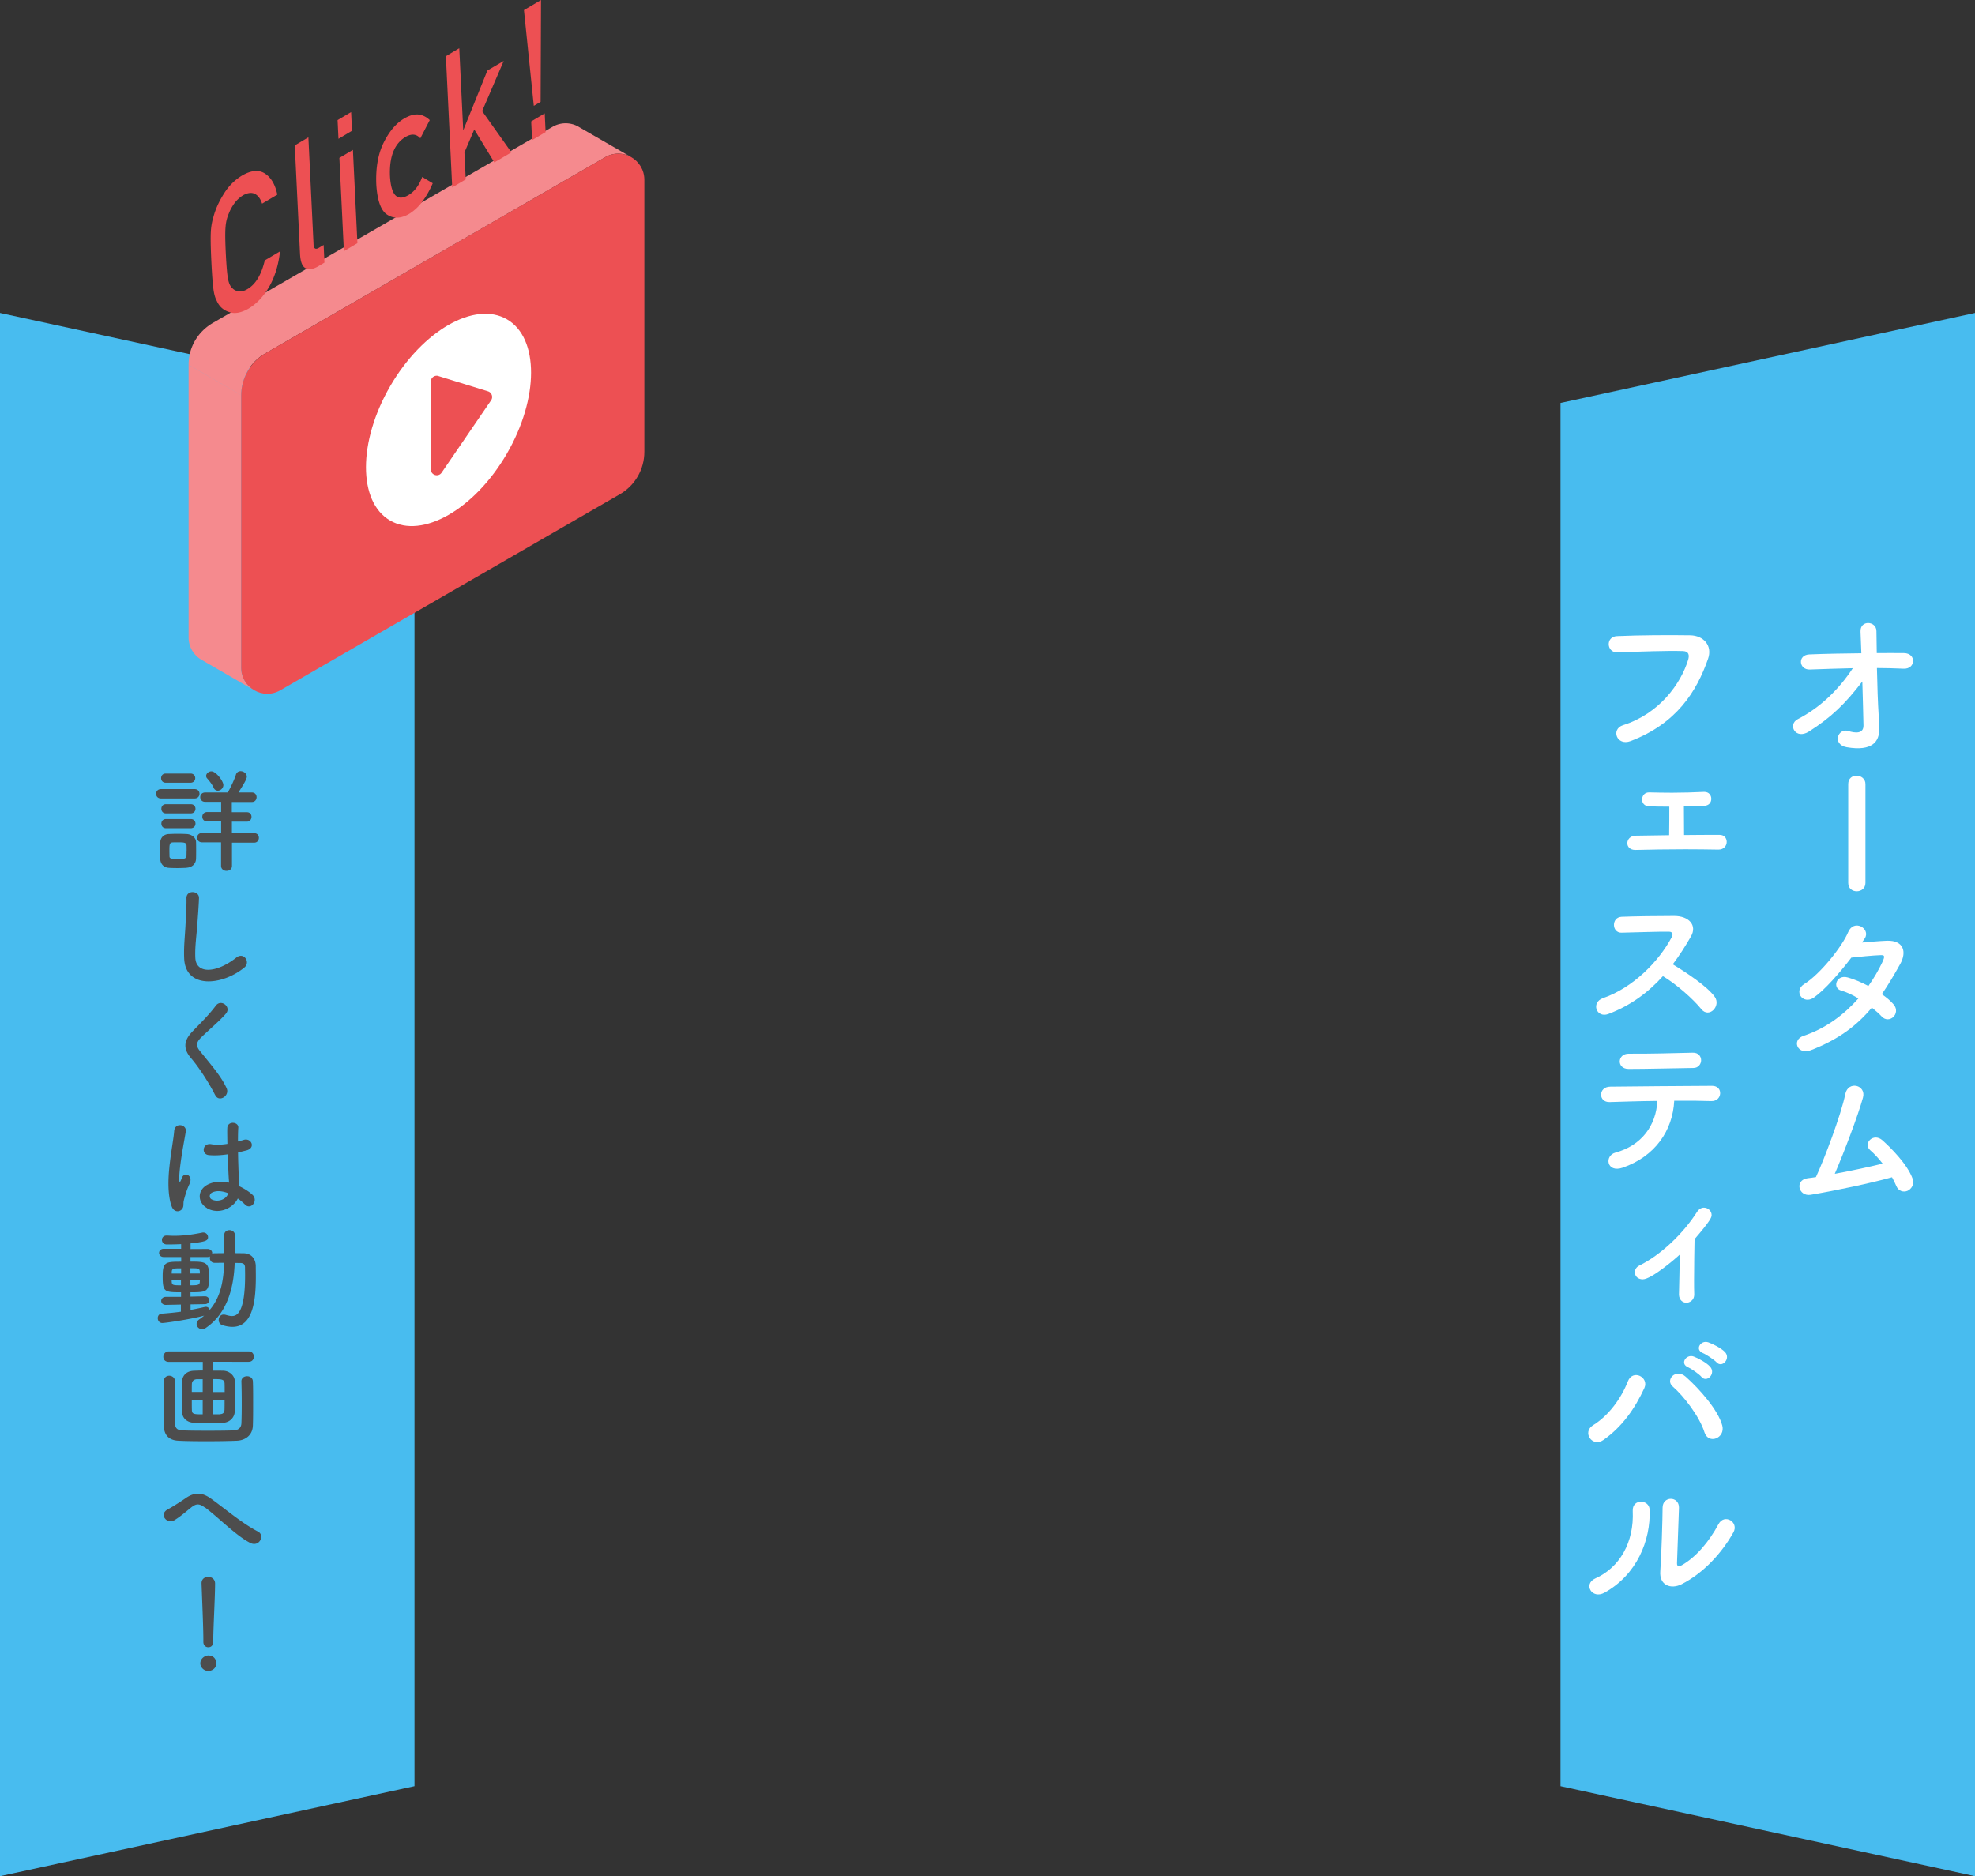 <svg id="_レイヤー_2" data-name="レイヤー 2" xmlns="http://www.w3.org/2000/svg" viewBox="0 0 240.86 228.84"><rect x="0" y="0" width="240.86" height="228.84" fill="#333333" stroke="none"/><defs><style>.cls-1{fill:#f58a8e}.cls-2{fill:#fff}.cls-3{fill:#ed5053}.cls-4{fill:#48bcef}.cls-5{fill:#4d4d4d}</style></defs><g id="_横タブ" data-name="横タブ"><path class="cls-4" d="M190.31 49.15v168.71l50.55 10.98V38.17l-50.55 10.98zM50.55 49.15v168.71L0 228.84V38.17l50.55 10.98z"/></g><g id="_イラスト" data-name="イラスト"><path class="cls-1" d="M70.57 15.46c-.93-.53-2.12-.6-3.17 0L25.99 39.37C24.14 40.44 23 42.34 23 44.48l6.42 3.71c0-2.13 1.14-4.1 2.98-5.11l41.41-23.91c1.06-.61 2.25-.54 3.18 0l-6.42-3.7ZM23 77.73c0 1.23.67 2.23 1.6 2.76l6.42 3.71a3.142 3.142 0 0 1-1.61-2.77V48.19L23 44.49v33.24Z"/><path class="cls-3" d="M32.39 43.08 73.8 19.17c2.12-1.23 4.78.31 4.78 2.76v33.18c0 2.13-1.13 4.1-2.98 5.17L34.19 84.19c-2.12 1.23-4.78-.31-4.78-2.76V48.25c0-2.13 1.13-4.1 2.98-5.17Z"/><ellipse class="cls-2" cx="54.7" cy="51.22" rx="14.19" ry="8.22" transform="rotate(-59.84 54.698 51.22)"/><path class="cls-3" d="m53.48 45.87 6.03 1.86c.46.14.66.7.38 1.1l-6.03 8.82c-.4.59-1.32.3-1.32-.41V46.55c0-.49.47-.83.93-.69ZM34.15 30.65c-.18 1.63-.61 3.06-1.29 4.27-.7 1.22-1.55 2.13-2.56 2.73-.91.51-1.68.65-2.32.42-.65-.2-1.13-.58-1.44-1.16-.1-.19-.18-.38-.26-.55-.07-.19-.14-.44-.2-.76-.11-.6-.21-1.81-.3-3.63-.09-1.86-.11-3.12-.06-3.8a7.4 7.4 0 0 1 .32-1.75c.24-.9.66-1.83 1.25-2.77.58-.94 1.32-1.69 2.23-2.24 1.12-.65 2.05-.73 2.8-.24s1.25 1.35 1.5 2.57l-1.86 1.1c-.17-.56-.46-.96-.86-1.19-.41-.2-.9-.14-1.46.17-.41.26-.76.58-1.05.97-.29.4-.52.82-.69 1.26a5.01 5.01 0 0 0-.39 1.6c-.06.62-.05 1.72.03 3.3.08 1.57.17 2.61.28 3.12.1.51.27.87.52 1.08.2.22.46.34.77.37.31.07.67-.02 1.08-.27.99-.58 1.69-1.75 2.1-3.49l1.86-1.1ZM35.96 17.73l1.65-.98.63 13.06c.02.52.24.66.66.41l.57-.34.1 2.15-.74.44c-.6.36-1.11.44-1.52.26-.43-.18-.67-.77-.72-1.77l-.64-13.24ZM41.17 14.65l1.65-.98.11 2.28-1.65.98-.11-2.28Zm.22 4.61 1.65-.98.55 11.38-1.65.98-.55-11.38ZM52.77 22.36c-.33.78-.73 1.49-1.2 2.14-.47.66-1.02 1.18-1.66 1.58-.97.57-1.85.62-2.63.14-.8-.46-1.27-1.71-1.39-3.75-.08-2.08.24-3.81.96-5.19.69-1.35 1.52-2.3 2.5-2.86.64-.36 1.21-.51 1.72-.45.5.07.95.3 1.34.68l-1.15 2.22c-.46-.52-1.03-.59-1.73-.21-1.41.8-2.07 2.41-1.97 4.83.14 2.38.91 3.13 2.31 2.27.7-.43 1.24-1.15 1.62-2.18l1.3.78ZM54.36 6.86l1.65-.98.48 9.95.04-.02 2.91-7.21 1.99-1.17-2.63 6.12 3.57 5.03-2.08 1.23-2.45-4.02-1.2 2.81.16 3.28-1.65.98-.77-15.99ZM63.9 1.23 65.98 0l-.05 12.42-.83.49-1.2-11.67Zm.88 13.58 1.65-.98.11 2.28-1.65.98-.11-2.28Z"/></g><g id="_文字" data-name="文字"><path class="cls-2" d="M229.12 87.38c.04.62.04.96.06 1.5.04 1.54-.82 2.8-3.96 2.26-1.82-.32-1.08-2.38.18-1.98.82.26 1.88.38 1.86-.68-.02-1.18-.08-3.26-.14-5.36-2.12 2.76-3.78 4.36-6.5 6.1-1.66 1.06-2.64-.84-1.38-1.5 2.78-1.44 5.02-3.64 6.72-6.22-1.78.04-3.56.1-5.24.16-1.34.06-1.54-1.78-.06-1.84 2-.08 4.18-.12 6.34-.14-.04-1.14-.08-2.1-.1-2.62-.08-1.48 1.94-1.34 1.94-.08 0 .56.02 1.54.04 2.68 1.14 0 2.26-.02 3.32 0 1.54.02 1.44 1.98-.06 1.9-1.04-.04-2.14-.08-3.24-.08.04 2.1.12 4.4.22 5.9ZM225.4 95.63c0-.7.5-1.02 1.02-1.02s1.08.36 1.08 1.02v12.06c0 .68-.54 1.02-1.06 1.02s-1.04-.32-1.04-1.02V95.63ZM220.82 128.1c-1.6.62-2.38-1.26-.86-1.76 2.76-.92 4.98-2.64 6.68-4.56-.72-.44-1.46-.78-2.1-.96-1.12-.3-.6-2 .8-1.6.74.2 1.64.58 2.52 1.04.68-.96 1.24-1.94 1.68-2.86.38-.82.3-.92-.22-.9-.8.02-2.86.22-3.54.3-1.4 1.84-3.24 3.94-4.58 4.88-1.34.92-2.52-.82-1.16-1.66 1.94-1.2 4.62-4.58 5.34-6.3.7-1.7 2.76-.46 2.06.7-.1.16-.22.34-.36.54.98-.08 2.08-.18 3.04-.22 2.06-.06 2.42 1.38 1.64 2.8-.74 1.34-1.48 2.58-2.26 3.72.56.4 1.08.82 1.44 1.26.46.54.32 1.18-.04 1.52-.36.34-.96.44-1.42-.06-.3-.32-.72-.7-1.2-1.08-1.78 2.14-4.02 3.88-7.46 5.2ZM220.82 145.73c-1.5.24-1.98-1.8-.38-2.02.32-.04.68-.08 1.02-.14.98-2.08 3.08-7.62 3.58-10.12.34-1.68 2.58-1.12 2.16.42-.6 2.18-2.28 6.6-3.44 9.3 2.08-.38 4.28-.86 5.84-1.24-.52-.68-1.08-1.26-1.52-1.64-.92-.8.38-2.2 1.5-1.2.96.86 3.04 2.9 3.68 4.7.24.68-.18 1.26-.64 1.46-.48.2-1.1.04-1.36-.6-.14-.34-.32-.7-.52-1.06-2.58.72-6.82 1.62-9.92 2.14ZM197.94 88.45c4.42-1.4 7.04-5.04 7.94-7.98.16-.54.1-1.04-.64-1.06-1.96-.06-5.12.06-8 .16-1.32.04-1.46-1.92-.04-1.98 2.64-.12 6.38-.14 8.92-.1 1.62.02 2.76 1.24 2.18 2.88-1.4 4-3.84 7.88-9.44 10.02-1.7.64-2.44-1.46-.92-1.94ZM209.56 103.63c-1.24-.02-2.62-.04-4.04-.04-2.18 0-4.38.04-6.06.08h-.04c-.64 0-.96-.4-.96-.82 0-.46.36-.9 1-.92 1.1-.02 2.56-.04 4.1-.06.02-1.04.02-2.62.02-3.48-.98 0-1.9-.02-2.48-.04-.56-.02-.84-.42-.84-.82 0-.48.32-.88.84-.88h.04c.84.02 1.78.04 2.78.04 1.28 0 2.62-.04 3.86-.1h.08c.56 0 .84.42.84.84 0 .44-.28.84-.88.86-.68.02-1.56.06-2.46.08 0 1.14.02 2.56.02 3.48 1.56-.02 3.1-.02 4.34-.02.58 0 .86.42.86.86s-.32.94-1 .94h-.02ZM196.14 123.68c-1.46.54-2.14-1.42-.64-1.94 3.64-1.26 6.8-4.46 8.38-7.44.18-.34.1-.66-.34-.66-1.26-.02-4.02.08-5.78.12-1.2.04-1.28-1.88 0-1.94 1.46-.06 4.4-.1 6.42-.1 1.8 0 2.82 1.14 2.04 2.5-.68 1.18-1.4 2.32-2.22 3.4 1.66 1 4.2 2.68 5.12 3.96.8 1.12-.7 2.68-1.64 1.5-.98-1.22-3.04-3.04-4.68-4.02-1.76 1.96-3.92 3.58-6.66 4.62ZM197.9 142.42c-1.96.68-2.28-1.46-.88-1.84 3.18-.86 4.96-3.32 5.1-6.3-2.22.02-4.42.1-5.82.14-.68.02-1.04-.42-1.04-.9s.36-.98 1.14-.98c2.84-.04 9.14-.08 12.4-.1.7 0 1.02.48.98.96s-.4.92-1.1.9c-1.1-.04-2.74-.06-4.5-.04-.18 3.62-2.32 6.78-6.28 8.16Zm8.62-12.16c-2.76.04-5.76.12-7.9.12-1.5 0-1.4-1.88.02-1.86 2.52.02 5.18-.06 7.8-.12.7-.02 1.02.46 1.02.92s-.34.94-.94.94ZM200.34 156.04c-.48 0-.96-.28-.96-.88 0-.3.18-.62.54-.8 2.66-1.3 5.4-3.96 7.04-6.54.24-.36.54-.52.84-.52.5 0 .94.4.94.9 0 .26-.08.62-2.08 2.94-.02 1.08-.06 3.26-.06 4.96 0 .7 0 1.32.02 1.74v.04c0 .82-.7 1.02-.94 1.02-.46 0-.92-.34-.92-1.02.02-1.08.08-3.2.1-4.86-.64.6-3.48 3.02-4.52 3.02ZM194.28 173.84c1.88-1.16 3.42-3.24 4.24-5.34.6-1.56 2.62-.52 2.02.8-1.16 2.52-2.72 4.74-5 6.34-1.34.94-2.64-.94-1.26-1.8Zm13.58.84c-.6-1.92-2.56-4.44-3.86-5.56-.96-.82.38-2.26 1.58-1.2 1.74 1.54 3.98 4.12 4.46 5.96.4 1.54-1.7 2.36-2.18.8Zm-2-7.92c-1.02-.42-.22-1.64.7-1.3.54.2 1.54.74 1.98 1.22.78.84-.38 2.04-1.04 1.26-.26-.32-1.24-1-1.64-1.18Zm1.82-1.72c-1.02-.4-.3-1.62.64-1.32.54.18 1.56.7 2.02 1.16.8.8-.32 2.04-1 1.28-.28-.3-1.26-.96-1.66-1.12ZM194.56 192.52c2.96-1.32 4.74-4.4 4.56-8.22-.08-1.54 2.02-1.44 2.06-.16.14 3.78-1.58 7.94-5.5 10.12-1.54.86-2.64-1.06-1.12-1.74Zm10.5.72c-1.3.64-2.72.12-2.58-1.6.14-1.8.28-6.56.28-7.74 0-1.46 2.02-1.44 2 0-.02.78-.22 6.06-.24 6.74-.02.44.22.48.6.26 1.72-.98 3.3-2.84 4.46-5 .72-1.34 2.52-.24 1.82 1-1.38 2.48-3.62 4.96-6.34 6.34Z"/><path class="cls-5" d="M19.64 97.39c-.41 0-.6-.28-.6-.57s.2-.57.6-.57h4.09c.41 0 .6.28.6.57s-.2.57-.6.57h-4.09Zm3.11 8.46c-.29.01-.7.03-1.11.03s-.78-.01-1.06-.03c-.63-.04-1.02-.49-1.04-1.11 0-.36-.01-.69-.01-1.01s.01-.63.01-.94c.01-.53.35-1.02 1.02-1.06.27-.01.63-.03 1-.03.45 0 .91.01 1.23.03.53.03 1.11.39 1.12.99.01.32.01.67.01 1.02s0 .67-.01.98c-.01.63-.46 1.08-1.16 1.12Zm-2.54-10.38c-.38 0-.56-.28-.56-.56s.18-.56.56-.56h3.03c.38 0 .57.28.57.56s-.2.56-.57.56h-3.03Zm.03 3.74c-.38 0-.56-.28-.56-.56s.18-.56.56-.56h3.03c.38 0 .57.28.57.56s-.2.56-.57.56h-3.03Zm0 1.81c-.38 0-.56-.28-.56-.56s.18-.56.56-.56h3.03c.38 0 .57.28.57.56s-.2.56-.57.56h-3.03Zm2.52 2.76c0-.22 0-.46-.01-.66-.03-.35-.27-.38-1.04-.38-.25 0-.5 0-.66.01-.38.03-.39.27-.39 1.02 0 .22.01.46.01.67.01.24.1.34.99.34.62 0 1.05 0 1.08-.35.01-.2.01-.42.01-.66Zm5.53-1.04v2.86c.01.41-.32.62-.67.62-.32 0-.66-.2-.66-.62v-2.86h-2.3c-.41.01-.62-.28-.62-.57s.21-.57.62-.57h2.31v-1.41h-1.7c-.39.01-.6-.28-.6-.57s.21-.57.6-.57h1.7V97.8h-1.95c-.39.01-.6-.28-.6-.57s.21-.57.6-.57h2.76c.29-.5.81-1.57.99-2.17.1-.31.34-.43.57-.43.36 0 .76.28.76.67 0 .29-.35.87-1.02 1.93h1.64c.39 0 .57.29.57.57 0 .29-.18.59-.57.59h-2.45v1.25h1.83c.39-.01.57.28.57.56s-.18.59-.57.59h-1.82v1.41H31c.39-.01.57.28.57.56s-.18.59-.57.59h-2.72Zm-2.24-6.67c-.2-.45-.59-.9-.77-1.11-.1-.1-.14-.21-.14-.32 0-.29.31-.56.64-.56.56 0 1.46 1.19 1.46 1.67 0 .39-.35.69-.67.69-.21 0-.41-.11-.52-.36ZM22.46 116.86c-.06-1.47.1-2.66.17-4.15.04-.91.14-2.28.11-3.15-.03-1.04 1.55-.95 1.53-.03-.03.88-.13 2.21-.2 3.15-.1 1.48-.31 2.76-.25 4.12.08 2.05 2.58 1.91 5.01-.01.91-.71 1.76.57.97 1.22-2.73 2.23-7.21 2.63-7.34-1.15ZM26.25 133.59c-.81-1.6-2-3.42-2.97-4.55-.92-1.08-.92-2.07.17-3.21.95-.99 2.03-2.03 2.87-3.17.64-.85 1.9.14 1.25.95-.7.85-2.18 2.07-3.05 2.94-.6.6-.63 1.02-.17 1.6 1.4 1.75 2.59 3.07 3.28 4.57.43.94-.92 1.77-1.37.87ZM20.9 147.07c-.45-1.41-.41-3.22-.22-4.92.18-1.69.49-3.26.56-4.17.08-1.13 1.55-.85 1.42.03-.1.63-.34 1.85-.52 3.04s-.32 2.37-.27 2.93c.03.25.04.29.18.01.04-.08.14-.34.17-.41.32-.67 1.39-.2.88.85-.18.38-.32.76-.43 1.11-.11.35-.2.66-.25.88-.11.39.07.78-.28 1.12-.36.34-1 .28-1.23-.48Zm4.36.29c-1.22-.7-1.25-2.3.21-2.94.76-.34 1.61-.35 2.46-.17 0-.22-.03-.43-.04-.7-.04-.57-.07-1.65-.11-2.76-.76.11-1.5.17-2.3.1-.97-.08-.8-1.51.28-1.33.62.11 1.29.07 1.97-.04-.01-.78-.03-1.5-.01-1.93.03-.91 1.4-.78 1.34-.03-.03.39-.04.98-.04 1.67.24-.07.49-.13.71-.2.91-.28 1.51.99.31 1.29-.34.08-.67.17-1.01.24.01 1.09.06 2.19.08 2.87.01.35.07.81.08 1.26.59.28 1.15.63 1.58 1.02.8.73-.2 1.95-.9 1.2-.25-.25-.55-.5-.87-.73-.53 1.11-2.24 2.05-3.77 1.18Zm2.55-1.83c-.7-.27-1.4-.34-1.93-.08-.34.15-.42.63-.08.83.67.38 1.81.08 2.03-.74h-.01ZM22.08 159.12l-1.86.04h-.01c-.36 0-.55-.24-.55-.49 0-.24.2-.49.56-.49h1.86v-.56c-2.06 0-2.24-.04-2.24-1.99 0-1.72.39-1.74 2.26-1.74v-.57h-2.14c-.36 0-.56-.25-.56-.5s.2-.5.56-.5h2.13v-.57c-.8.04-1.47.04-1.75.04-.39 0-.59-.28-.59-.56s.2-.53.57-.53h.04c.28.01.56.03.85.03 1.08 0 2.21-.13 3.45-.39.04-.01.1-.01.14-.01.34 0 .57.28.57.57 0 .42-.28.56-2.13.76v.69l2.06-.01c.38 0 .58.25.58.5 0 .03-.01.07-.01.1.08-.06.2-.08.32-.08.36 0 .76-.01 1.15-.01v-2.19c0-.42.32-.62.64-.62s.67.21.67.62v2.19c.34 0 .7.01 1.04.01.92.01 1.48.62 1.5 1.55 0 .41.01.83.01 1.25 0 2.69-.25 6.18-2.86 6.18-.38 0-.78-.07-1.22-.21a.642.642 0 0 1-.45-.63c0-.34.22-.66.6-.66.08 0 .17.01.27.04.28.08.52.14.74.14.6 0 1.61-.36 1.61-4.97 0-.34-.01-.66-.01-.97-.01-.39-.22-.52-.52-.53-.22 0-.48-.01-.74-.01-.1 2.96-.88 6.14-3.52 7.93-.15.11-.31.15-.46.15-.38 0-.66-.31-.66-.64 0-.2.1-.39.32-.55.21-.14.42-.31.6-.46-1.57.43-4.71.9-5.1.9-.36 0-.56-.29-.56-.59 0-.27.15-.53.49-.55.76-.06 1.55-.13 2.33-.24v-.84Zm0-3.03h-1.15c0 .1.01.18.01.25.04.42.17.43 1.13.43v-.69Zm.01-1.39c-1.05 0-1.12.03-1.15.5v.14h1.15v-.64Zm1.15 4.38v.69c.64-.11 1.23-.24 1.75-.36.04-.01.08-.01.13-.01.24 0 .41.17.45.38 1.36-1.58 1.71-3.66 1.76-5.76-.39 0-.8.01-1.15.01-.39 0-.59-.29-.59-.6 0-.06.01-.13.03-.18-.08.04-.2.07-.32.07h-2.07v.56c1.83 0 2.28.03 2.28 1.79 0 1.91-.28 1.95-2.28 1.95v.53l1.75-.04h.01c.34 0 .52.24.52.48s-.18.48-.53.48l-1.74.03Zm1.13-3.94c-.01-.45-.18-.45-1.15-.45v.64h1.15v-.2Zm-1.15.94v.69c.88 0 1.13-.01 1.15-.45 0-.08.01-.15.01-.24h-1.16ZM25.99 166.12v1.06c.35 0 .74 0 1.21.01.81.01 1.4.62 1.43 1.22.03.43.03 1.16.03 1.89s0 1.46-.03 1.86c-.03.73-.6 1.36-1.5 1.39-.8.03-1.2.04-1.6.04-.45 0-.87-.01-1.78-.04-.98-.03-1.53-.6-1.55-1.37-.01-.46-.03-1.18-.03-1.88s.01-1.39.03-1.78c.03-.63.42-1.3 1.49-1.33.39-.01.71-.03 1.04-.03v-1.05h-4.15c-.45 0-.66-.31-.66-.62s.24-.66.66-.66h9.75c.42 0 .63.32.63.64s-.21.63-.63.63H26Zm-4.66 2.34c-.01.88-.03 1.99-.03 3.04 0 .76 0 1.5.03 2.07.03.56.22.87.88.9.83.03 1.99.04 3.17.04s2.33-.01 3.12-.04c.56-.03.91-.31.94-.85.03-.7.04-1.53.04-2.38 0-.95-.01-1.92-.04-2.73v-.03c0-.41.34-.62.69-.62s.7.21.71.64c.03.62.03 1.55.03 2.54s0 2.02-.03 2.84c-.04 1.2-.95 1.82-1.99 1.85-.97.04-2.3.06-3.6.06s-2.58-.01-3.45-.06c-1.15-.04-1.79-.64-1.82-1.82-.01-.9-.03-1.9-.03-2.93 0-.85.01-1.71.03-2.52.01-.45.34-.66.66-.66s.69.22.69.64Zm3.39-.24h-.7c-.43.03-.6.28-.62.57-.01.22-.01.59-.01.99h1.33v-1.57Zm0 2.58h-1.33c0 .46 0 .88.01 1.15.01.53.21.56 1.32.56v-1.71Zm2.68-1.01c0-.41 0-.76-.01-1.01-.01-.55-.35-.57-1.39-.57v1.58h1.4Zm-.62 2.7c.36 0 .59-.13.6-.56.01-.25.01-.67.01-1.13h-1.4v1.71h.79ZM24.99 183.88c-.7-.52-1.06-.49-1.65-.03-.67.53-1.33 1.13-2.07 1.57-.92.55-1.93-.73-.81-1.32.35-.18 1.41-.83 2.13-1.33 1.22-.87 2.16-.69 3.17.04 1.79 1.29 3.74 2.98 5.69 3.99.91.46.17 1.93-.91 1.4-1.7-.84-3.91-3.12-5.53-4.33ZM25.4 203.81c-.53 0-.97-.45-.97-.92 0-.62.59-.97.97-.97.55 0 .97.34.97.97 0 .67-.59.92-.97.92Zm-.6-3.56v-.29c0-1.36-.14-4.62-.22-6.82v-.04c0-.52.41-.77.81-.77s.84.27.84.81c0 1.65-.22 5.5-.22 6.86 0 .34 0 .92-.62.92-.29 0-.59-.22-.59-.66Z"/></g></svg>